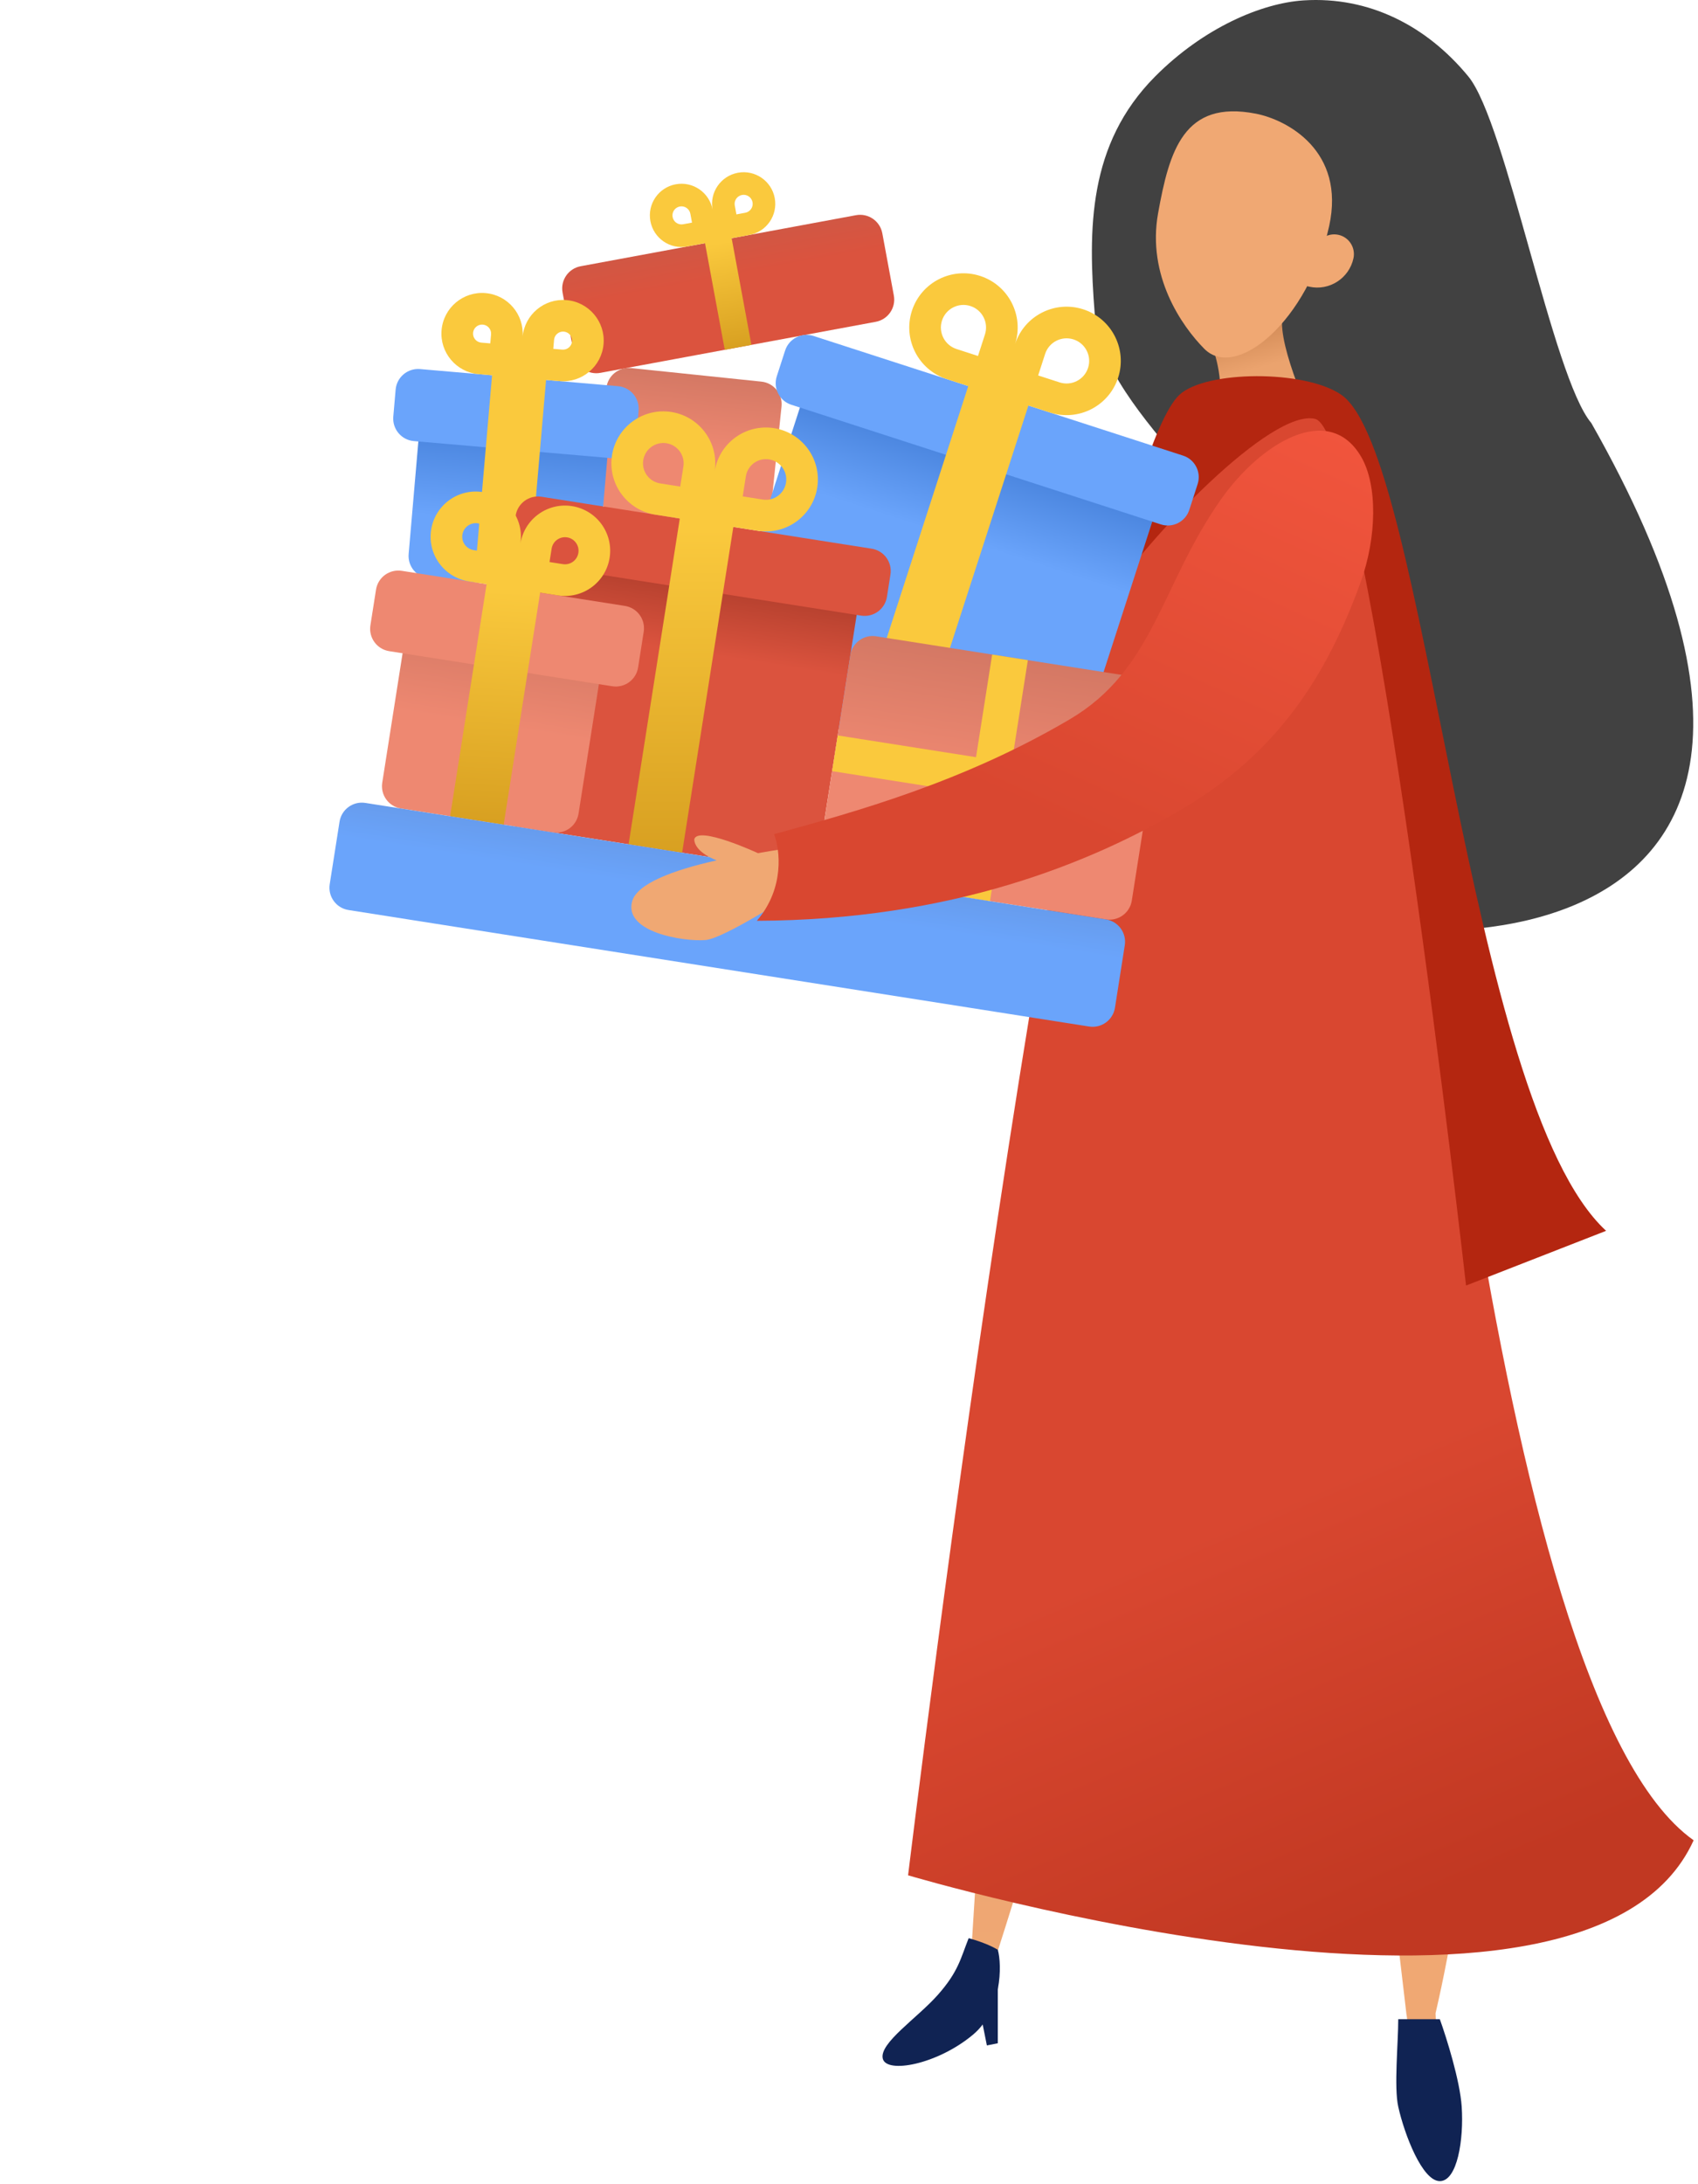 <svg width="388" height="499" viewBox="0 0 388 499" fill="none" xmlns="http://www.w3.org/2000/svg">
<g clip-path="url(#clip0_1472_27720)">
<path d="M174.114 210.609C176.463 210.885 178.915 206.634 179.59 201.113C180.265 195.593 178.908 190.894 176.559 190.617C174.21 190.341 171.758 194.592 171.083 200.113C170.408 205.634 171.765 210.333 174.114 210.609Z" fill="#B42610"/>
<path d="M321.351 459.965C312.552 384.208 305.118 333.87 302.5 318.171C306.689 297.795 318.445 268.468 331.955 314.163C345.465 359.857 334.966 430.404 328.028 459.965C329.468 491.53 322.282 467.982 321.351 459.965Z" fill="url(#paint0_linear_1472_27720)"/>
<path d="M221.5 452.951L230.549 308.777C243.493 295.64 267.8 279.244 261.466 318.754C255.131 358.265 234.947 424.682 225.647 452.951H221.5Z" fill="url(#paint1_linear_1472_27720)"/>
<path d="M297.91 0.087C312.848 -0.857 326.016 5.91 335.523 17.471C344.213 28.038 354.762 86.237 363.628 96.658C441.128 233.158 301.627 218.363 285.953 203.069C270.279 187.774 292.919 167.403 291.35 142.691C289.782 117.978 252.047 95.839 250.151 71.712C248.634 52.411 248.542 32.971 263.953 17.471C275.031 6.328 288.312 0.694 297.91 0.087Z" fill="#414141"/>
<path d="M277.658 98.148C280.152 90.505 278.336 82.6 277.117 79.603L293.04 72.344C291.975 79.072 299.598 96.133 303.543 103.823L277.658 98.148Z" fill="url(#paint2_linear_1472_27720)"/>
<path d="M300.481 57.083C301.013 54.655 303.412 53.119 305.84 53.651C308.267 54.183 309.8 56.599 309.268 59.027C308.269 63.586 303.756 66.503 299.198 65.503L298.661 65.386L300.481 57.083Z" fill="#F0A873"/>
<path d="M303.718 51.653C307.487 34.462 294.118 27.369 286.963 25.971C270.5 22.755 267.199 34.434 264.629 48.714C262.058 62.993 270 74.451 275.187 79.691C282.494 87.072 299.008 73.14 303.718 51.653Z" fill="#F0A873"/>
<path d="M387 420.443C339.106 386.461 323.745 156.156 316.453 120.791C309.162 85.425 285.805 91.81 269.822 97.09C247.929 95.281 207.5 428.443 207.5 428.443C207.5 428.443 362.5 474.582 387 420.443Z" fill="url(#paint3_linear_1472_27720)"/>
<path d="M367 281.201L335 293.701C335 293.701 313 98.701 300.5 95.701C290.5 93.301 262.5 122.534 252.5 137.701C256 124.201 263.5 95.801 269.5 90.201C275.5 84.601 298.19 84.448 306.5 90.201C326 103.701 335 251.701 367 281.201Z" fill="#B42610"/>
<path d="M222.371 464.821C228.919 459.317 229 448.951 228 445.451C225.274 443.809 221.34 442.809 221.34 442.809C219.5 447.451 219 450.451 214.292 455.766C209.585 461.081 200.919 466.754 201.71 470.298C202.501 473.843 214.186 471.7 222.371 464.821Z" fill="#102353"/>
<path d="M173.983 87.188L144.216 84.092C141.381 83.798 138.844 85.857 138.549 88.692L136.201 111.278C135.907 114.113 137.966 116.651 140.801 116.945L170.568 120.041C173.403 120.336 175.94 118.276 176.235 115.441L178.583 92.855C178.877 90.02 176.818 87.483 173.983 87.188Z" fill="url(#paint4_linear_1472_27720)"/>
<path d="M195.597 49.164L132.685 60.826C129.882 61.346 128.031 64.039 128.551 66.842L131.184 81.05C131.703 83.853 134.396 85.704 137.199 85.184L200.111 73.522C202.914 73.003 204.765 70.309 204.245 67.507L201.612 53.298C201.093 50.496 198.4 48.645 195.597 49.164Z" fill="url(#paint5_linear_1472_27720)"/>
<path fill-rule="evenodd" clip-rule="evenodd" d="M177.031 45.258C176.304 41.334 172.535 38.743 168.612 39.47C164.689 40.198 162.098 43.968 162.825 47.891C162.098 43.968 158.328 41.377 154.405 42.104C150.482 42.831 147.891 46.602 148.618 50.525C149.345 54.448 153.115 57.04 157.039 56.313L161.098 55.56L165.612 79.918L171.701 78.79L167.187 54.431L171.244 53.679C175.167 52.952 177.758 49.181 177.031 45.258ZM167.899 46.95L168.275 48.981L170.303 48.605C171.424 48.397 172.165 47.32 171.957 46.198C171.749 45.077 170.672 44.337 169.552 44.545C168.431 44.753 167.691 45.83 167.899 46.95ZM158.126 50.862L157.75 48.831C157.542 47.711 156.466 46.971 155.345 47.179C154.225 47.386 153.485 48.463 153.693 49.584C153.9 50.706 154.978 51.446 156.098 51.238L158.126 50.862Z" fill="url(#paint6_linear_1472_27720)"/>
<path d="M260.929 109.726L190.236 86.84C187.525 85.962 184.615 87.448 183.737 90.16L163.715 152.028C162.837 154.74 164.324 157.65 167.036 158.528L237.729 181.414C240.441 182.292 243.351 180.805 244.228 178.093L264.251 116.225C265.128 113.514 263.641 110.603 260.929 109.726Z" fill="url(#paint7_linear_1472_27720)"/>
<path d="M270.344 104.095L185.904 76.758C183.192 75.881 180.283 77.367 179.405 80.079L177.498 85.971C176.621 88.683 178.107 91.593 180.819 92.471L265.259 119.807C267.97 120.685 270.88 119.198 271.758 116.487L273.665 110.594C274.542 107.883 273.055 104.973 270.344 104.095Z" fill="#6AA4FB"/>
<path fill-rule="evenodd" clip-rule="evenodd" d="M223.97 63.043C217.462 60.936 210.48 64.504 208.374 71.012C206.267 77.52 209.836 84.505 216.344 86.612L221.25 88.201L195.508 167.745L209.254 172.196L234.997 92.651L234.998 92.651L239.905 94.24C246.413 96.347 253.397 92.778 255.503 86.27C257.609 79.762 254.041 72.778 247.534 70.672C241.047 68.572 234.088 72.111 231.958 78.579C234.023 72.089 230.457 65.143 223.97 63.043ZM223.475 81.326L225.065 76.414C225.942 73.704 224.456 70.795 221.745 69.917C219.035 69.04 216.125 70.526 215.248 73.237C214.37 75.95 215.857 78.86 218.569 79.738L223.475 81.326ZM238.813 80.865L237.223 85.777L242.13 87.366C244.841 88.243 247.751 86.757 248.629 84.044C249.506 81.333 248.02 78.423 245.309 77.546C242.599 76.668 239.69 78.155 238.813 80.865Z" fill="#FAC93D"/>
<path d="M134.438 94.895L101.537 92.053C98.698 91.807 96.197 93.91 95.952 96.75L93.377 126.573C93.132 129.413 95.235 131.913 98.075 132.159L130.975 135.001C133.815 135.246 136.316 133.143 136.561 130.303L139.136 100.481C139.381 97.641 137.278 95.14 134.438 94.895Z" fill="url(#paint8_linear_1472_27720)"/>
<path d="M141.228 88.229L95.989 84.321C93.149 84.076 90.648 86.179 90.403 89.019L89.87 95.189C89.625 98.029 91.728 100.53 94.568 100.775L139.807 104.683C142.647 104.928 145.148 102.825 145.393 99.985L145.925 93.815C146.171 90.975 144.067 88.475 141.228 88.229Z" fill="#6AA4FB"/>
<path fill-rule="evenodd" clip-rule="evenodd" d="M110.954 66.965C105.843 66.523 101.342 70.309 100.901 75.42C100.46 80.531 104.246 85.034 109.357 85.475L112.439 85.742L108.354 133.046L120.692 134.112L124.777 86.807L127.861 87.074C132.972 87.515 137.474 83.729 137.915 78.617C138.356 73.506 134.571 69.005 129.46 68.563C124.383 68.125 119.908 71.858 119.417 76.917C119.8 71.848 116.031 67.403 110.954 66.965ZM112.032 78.454L112.21 76.396C112.308 75.261 111.467 74.261 110.332 74.163C109.198 74.065 108.198 74.906 108.099 76.042C108.001 77.178 108.843 78.179 109.979 78.277L112.032 78.454ZM126.606 77.64L126.428 79.698L128.482 79.875C129.617 79.973 130.618 79.132 130.716 77.995C130.815 76.859 129.973 75.86 128.839 75.762C127.704 75.664 126.704 76.504 126.606 77.64Z" fill="#FAC93D"/>
<path d="M192.095 130.512L128.887 120.572C126.072 120.129 123.43 122.053 122.988 124.868L113.85 182.989C113.408 185.805 115.331 188.447 118.147 188.889L181.354 198.83C184.17 199.272 186.812 197.349 187.254 194.533L196.392 136.412C196.834 133.596 194.911 130.955 192.095 130.512Z" fill="url(#paint9_linear_1472_27720)"/>
<path d="M199.174 125.355L123.733 113.491C120.917 113.048 118.276 114.972 117.833 117.787L117.032 122.886C116.589 125.701 118.513 128.343 121.329 128.786L196.77 140.65C199.586 141.093 202.227 139.169 202.67 136.353L203.471 131.255C203.914 128.439 201.99 125.798 199.174 125.355Z" fill="#DB533E"/>
<path fill-rule="evenodd" clip-rule="evenodd" d="M153.416 94.128C146.941 93.109 140.866 97.534 139.848 104.009C138.83 110.485 143.255 116.562 149.731 117.58L155.336 118.462L143.634 192.897L155.868 194.821L167.57 120.386L173.175 121.267C179.651 122.286 185.727 117.86 186.745 111.384C187.763 104.909 183.339 98.833 176.864 97.815C170.415 96.801 164.364 101.185 163.309 107.617C164.279 101.171 159.865 95.142 153.416 94.128ZM155.438 111.164L156.159 106.573C156.558 104.04 154.827 101.664 152.294 101.265C149.761 100.867 147.384 102.598 146.986 105.132C146.587 107.667 148.32 110.044 150.853 110.443L155.438 111.164ZM170.434 108.818L169.712 113.408L174.297 114.129C176.831 114.528 179.209 112.797 179.607 110.262C180.006 107.728 178.274 105.351 175.742 104.953C173.209 104.554 170.832 106.285 170.434 108.818Z" fill="url(#paint10_linear_1472_27720)"/>
<path d="M261.377 154.99L200.209 145.371C197.393 144.928 194.751 146.851 194.309 149.667L187.255 194.532C186.813 197.348 188.737 199.99 191.552 200.433L252.721 210.052C255.536 210.495 258.178 208.571 258.62 205.756L265.674 160.89C266.117 158.075 264.193 155.433 261.377 154.99Z" fill="url(#paint11_linear_1472_27720)"/>
<path d="M226.714 149.54L234.87 150.822L231.183 174.274L262.788 179.245L261.505 187.402L229.901 182.432L226.214 205.884L218.058 204.601L221.745 181.149L190.14 176.179L191.423 168.021L223.027 172.992L226.714 149.54Z" fill="#FAC93D"/>
<path d="M133.195 146.325L98.534 140.874C95.718 140.431 93.077 142.354 92.634 145.17L87.344 178.819C86.901 181.635 88.825 184.276 91.641 184.719L126.302 190.17C129.118 190.613 131.759 188.689 132.202 185.874L137.492 152.225C137.935 149.409 136.011 146.767 133.195 146.325Z" fill="url(#paint12_linear_1472_27720)"/>
<path d="M142.794 138.431L91.821 130.415C89.005 129.972 86.364 131.895 85.921 134.711L84.639 142.868C84.196 145.684 86.12 148.326 88.936 148.769L139.909 156.785C142.725 157.228 145.366 155.304 145.809 152.488L147.091 144.331C147.534 141.515 145.61 138.874 142.794 138.431Z" fill="#EE8871"/>
<path fill-rule="evenodd" clip-rule="evenodd" d="M110.319 112.426C104.688 111.54 99.406 115.388 98.521 121.018C97.636 126.65 101.483 131.934 107.114 132.819L111.191 133.46L102.855 186.483L115.089 188.407L123.425 135.384L127.501 136.026C133.133 136.911 138.416 133.063 139.301 127.432C140.186 121.801 136.34 116.518 130.709 115.633C125.078 114.747 119.796 118.594 118.911 124.224C119.796 118.594 115.949 113.311 110.319 112.426ZM111.292 126.162L111.774 123.101C112.039 121.413 110.885 119.829 109.197 119.563C107.509 119.298 105.924 120.451 105.659 122.141C105.393 123.831 106.548 125.416 108.237 125.681L111.292 126.162ZM126.049 125.347L125.568 128.407L128.623 128.888C130.312 129.154 131.898 127.999 132.163 126.309C132.429 124.62 131.275 123.036 129.587 122.77C127.898 122.505 126.314 123.658 126.049 125.347Z" fill="url(#paint13_linear_1472_27720)"/>
<path d="M252.72 210.054L83.485 183.439C80.669 182.996 78.028 184.92 77.585 187.736L75.341 202.011C74.898 204.827 76.822 207.468 79.638 207.911L248.873 234.526C251.689 234.968 254.33 233.045 254.773 230.229L257.017 215.954C257.46 213.138 255.536 210.496 252.72 210.054Z" fill="url(#paint14_linear_1472_27720)"/>
<path d="M225.505 467.312L224.005 459.812L228.005 453.812V466.812L225.505 467.312Z" fill="#102353"/>
<path d="M329.005 461.312H319.505C319.505 466.812 318.505 476.812 319.505 481.312C320.915 487.657 325.005 498.312 329.005 498.312C333.005 498.312 334.505 488.812 334.005 481.312C333.605 475.312 330.505 465.479 329.005 461.312Z" fill="#102353"/>
<path d="M161.264 214.759C156.233 215.197 142.401 212.973 144.471 205.851C145.614 201.921 153.678 198.805 163.771 196.559C163.771 196.559 158.744 194.815 158.642 191.758C159.439 188.539 173.204 194.921 173.204 194.921C175.236 194.551 177.121 194.243 178.75 194.004L187.19 200.292C180.225 204.968 165.289 214.409 161.264 214.759Z" fill="#F0A873"/>
<path d="M172.939 210.37C179.353 202.887 178.235 194.062 176.875 190.585L177.123 190.517C195.623 185.42 220.125 178.669 244.447 164.335C263.784 152.94 265.292 133.536 279.017 114.062C288.106 101.166 303.648 91.727 311.029 104.358C314.817 110.841 314.6 122.773 310.934 132.945C303.2 154.404 291.937 171.804 270.675 184.505C249.412 197.206 217.325 210.22 172.939 210.37Z" fill="url(#paint15_linear_1472_27720)"/>
</g>
<defs>
<linearGradient id="paint0_linear_1472_27720" x1="320.566" y1="319.173" x2="329.448" y2="382.329" gradientUnits="userSpaceOnUse">
<stop stop-color="#E7A676"/>
<stop offset="1" stop-color="#F0A873"/>
</linearGradient>
<linearGradient id="paint1_linear_1472_27720" x1="242" y1="293.951" x2="242" y2="452.951" gradientUnits="userSpaceOnUse">
<stop stop-color="#E3A16F"/>
<stop offset="1" stop-color="#F0A873"/>
</linearGradient>
<linearGradient id="paint2_linear_1472_27720" x1="283.439" y1="71.775" x2="286.838" y2="84.293" gradientUnits="userSpaceOnUse">
<stop stop-color="#C9824E"/>
<stop offset="1" stop-color="#EBA36E"/>
</linearGradient>
<linearGradient id="paint3_linear_1472_27720" x1="305.07" y1="337.416" x2="343.251" y2="427.11" gradientUnits="userSpaceOnUse">
<stop stop-color="#D94730"/>
<stop offset="1" stop-color="#C13822"/>
</linearGradient>
<linearGradient id="paint4_linear_1472_27720" x1="159.1" y1="85.64" x2="155.683" y2="118.493" gradientUnits="userSpaceOnUse">
<stop stop-color="#D47864"/>
<stop offset="0.505" stop-color="#EE8871"/>
</linearGradient>
<linearGradient id="paint5_linear_1472_27720" x1="164.141" y1="54.995" x2="168.656" y2="79.353" gradientUnits="userSpaceOnUse">
<stop stop-color="#D15744"/>
<stop offset="0.341" stop-color="#DB533E"/>
</linearGradient>
<linearGradient id="paint6_linear_1472_27720" x1="167" y1="55" x2="171.5" y2="79" gradientUnits="userSpaceOnUse">
<stop stop-color="#FAC93D"/>
<stop offset="1" stop-color="#D8A021"/>
</linearGradient>
<linearGradient id="paint7_linear_1472_27720" x1="225.583" y1="98.283" x2="202.376" y2="169.969" gradientUnits="userSpaceOnUse">
<stop stop-color="#3F7AD4"/>
<stop offset="0.341" stop-color="#6AA4FB"/>
</linearGradient>
<linearGradient id="paint8_linear_1472_27720" x1="117.988" y1="93.474" x2="114.523" y2="133.58" gradientUnits="userSpaceOnUse">
<stop stop-color="#3F7AD4"/>
<stop offset="0.641" stop-color="#6AA4FB"/>
</linearGradient>
<linearGradient id="paint9_linear_1472_27720" x1="160.491" y1="125.542" x2="149.747" y2="193.859" gradientUnits="userSpaceOnUse">
<stop stop-color="#A23726"/>
<stop offset="0.341" stop-color="#DB533E"/>
</linearGradient>
<linearGradient id="paint10_linear_1472_27720" x1="167.5" y1="121" x2="167.357" y2="195.022" gradientUnits="userSpaceOnUse">
<stop stop-color="#FAC93D"/>
<stop offset="1" stop-color="#D8A021"/>
</linearGradient>
<linearGradient id="paint11_linear_1472_27720" x1="230.793" y1="150.18" x2="222.134" y2="205.242" gradientUnits="userSpaceOnUse">
<stop stop-color="#D47864"/>
<stop offset="0.505" stop-color="#EE8871"/>
</linearGradient>
<linearGradient id="paint12_linear_1472_27720" x1="115.865" y1="143.599" x2="108.969" y2="187.444" gradientUnits="userSpaceOnUse">
<stop stop-color="#D47864"/>
<stop offset="0.505" stop-color="#EE8871"/>
</linearGradient>
<linearGradient id="paint13_linear_1472_27720" x1="123.5" y1="135.5" x2="120.233" y2="188.324" gradientUnits="userSpaceOnUse">
<stop stop-color="#FAC93D"/>
<stop offset="1" stop-color="#D8A021"/>
</linearGradient>
<linearGradient id="paint14_linear_1472_27720" x1="168.103" y1="196.746" x2="164.254" y2="221.218" gradientUnits="userSpaceOnUse">
<stop stop-color="#679CED"/>
<stop offset="0.341" stop-color="#6AA4FB"/>
</linearGradient>
<linearGradient id="paint15_linear_1472_27720" x1="297.767" y1="93.042" x2="252.414" y2="193.186" gradientUnits="userSpaceOnUse">
<stop stop-color="#F1553D"/>
<stop offset="1" stop-color="#D94730"/>
</linearGradient>
<clipPath id="clip0_1472_27720">
<rect width="387" height="499" fill="white" transform="translate(0.5)"/>
</clipPath>
</defs>
</svg>
